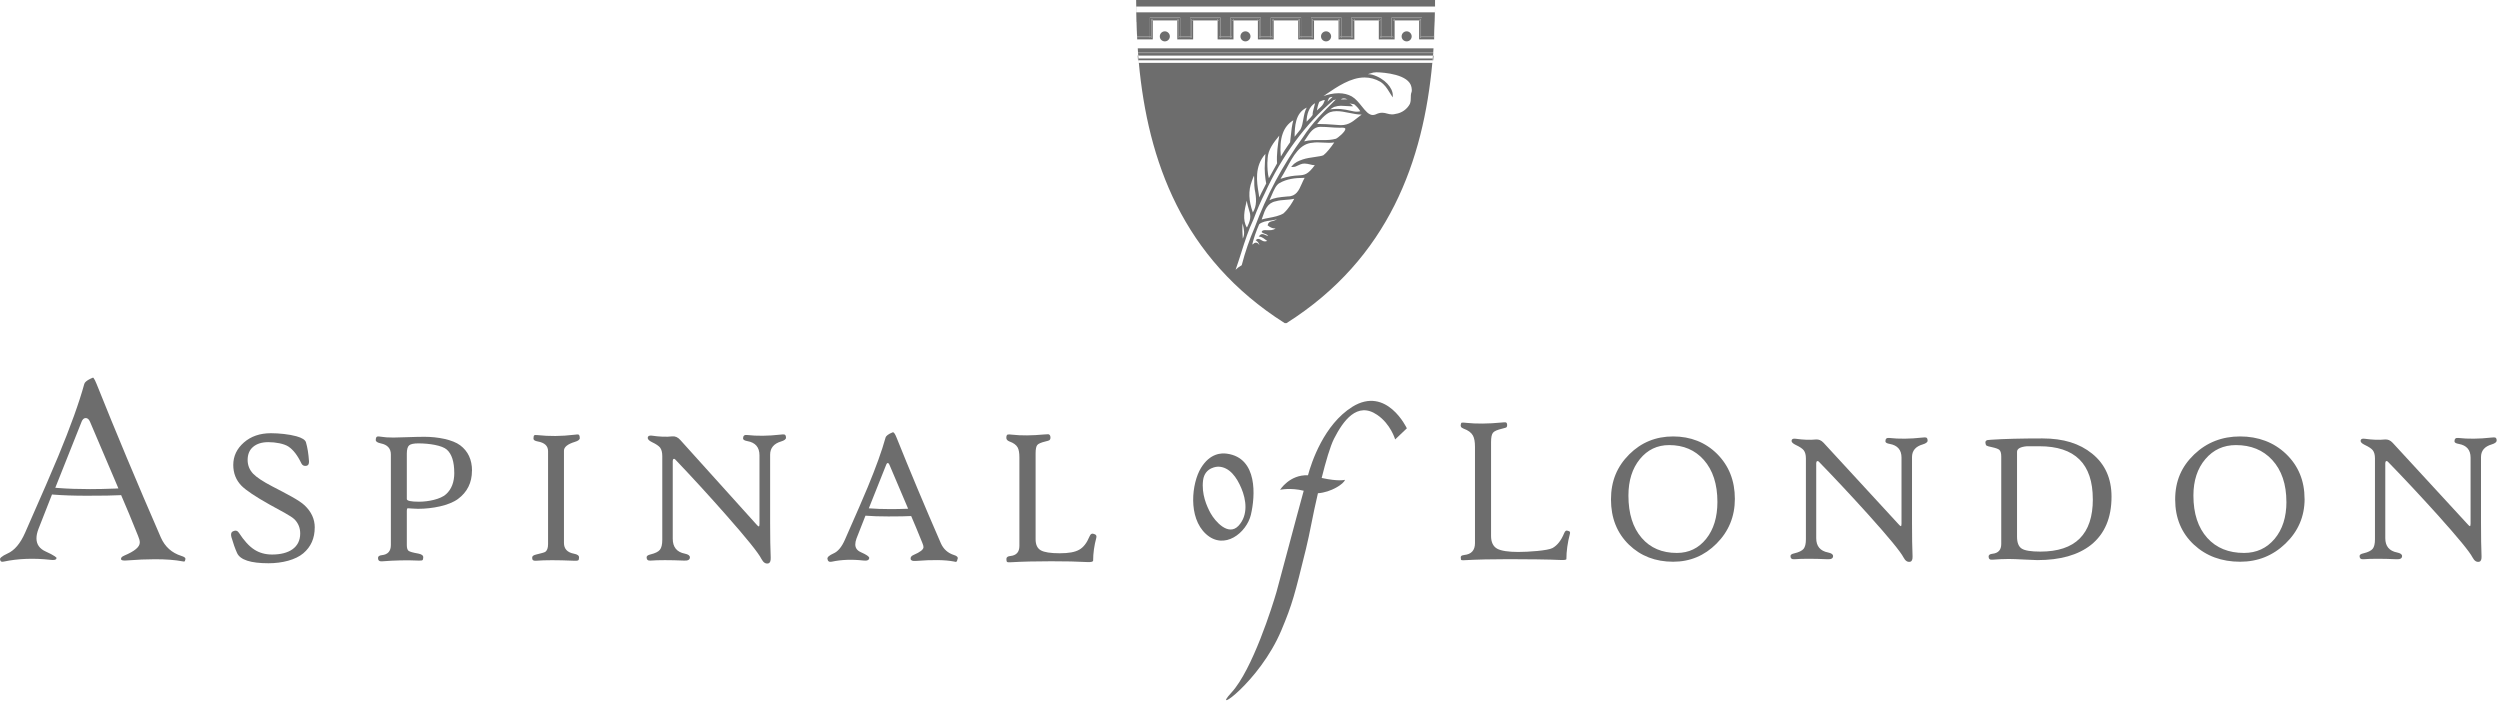 <svg width="235" height="66" viewBox="0 0 235 66" fill="none" xmlns="http://www.w3.org/2000/svg">
<path d="M127.116 38.244C124.458 39.902 123.277 43.455 122.95 44.676C121.228 44.598 120.327 46.041 120.327 46.041C120.327 46.041 121.317 45.82 122.549 46.129C121.807 48.811 120.269 54.668 119.99 55.648C119.639 56.866 117.73 62.975 115.749 65.109C113.731 67.3 118.38 64.139 120.436 59.276C121.508 56.734 121.712 55.845 122.76 51.598C123.127 50.118 123.383 48.491 123.886 46.364C125.115 46.286 126.354 45.469 126.425 45.102C126.425 45.102 125.881 45.285 124.237 44.928C124.621 43.39 125.04 41.954 125.391 41.253C126.252 39.565 127.569 37.707 129.454 38.996C130.727 39.857 131.145 41.307 131.145 41.307L132.244 40.262C132.244 40.262 130.356 36.23 127.112 38.244" fill="#6D6D6D"/>
<path d="M117.587 48.369C117.992 46.657 118.254 43.046 115.331 42.645C114.827 42.577 113.748 42.58 112.887 43.996C112.03 45.405 111.642 48.631 113.364 50.2C115.079 51.762 117.182 50.087 117.59 48.369H117.587ZM113.806 48.263C113.421 47.562 112.931 46.439 113.088 45.153C113.248 43.87 114.504 43.866 114.504 43.866C115.576 43.88 116.26 44.877 116.692 45.908C117.127 46.936 117.369 48.406 116.416 49.427C115.456 50.445 114.201 48.971 113.809 48.263H113.806Z" fill="#6D6D6D"/>
<path d="M161.437 47.181C161.437 45.514 161.012 44.2 160.158 43.23C159.334 42.304 158.248 41.838 156.901 41.838C155.781 41.838 154.866 42.277 154.148 43.155C153.433 44.033 153.072 45.176 153.072 46.585C153.072 48.273 153.487 49.601 154.321 50.567C155.131 51.506 156.234 51.976 157.626 51.976C158.752 51.976 159.667 51.534 160.375 50.656C161.083 49.771 161.437 48.614 161.437 47.178M163.077 46.892C163.077 48.546 162.502 49.948 161.352 51.101C160.222 52.235 158.864 52.803 157.278 52.803C155.611 52.803 154.229 52.269 153.127 51.207C151.997 50.108 151.432 48.689 151.432 46.95C151.432 45.211 152.007 43.853 153.15 42.709C154.28 41.586 155.655 41.025 157.278 41.025C158.902 41.025 160.311 41.573 161.406 42.665C162.519 43.778 163.077 45.187 163.077 46.898" fill="#6D6D6D"/>
<path d="M147.575 50.002C147.551 49.958 147.496 49.924 147.411 49.904C147.357 49.883 147.316 49.873 147.282 49.873C147.241 49.873 147.129 49.873 147.03 50.121C146.755 50.799 146.387 51.265 145.941 51.513C145.495 51.762 143.637 51.884 142.715 51.884C141.793 51.884 141.102 51.779 140.734 51.578C140.353 51.364 140.159 50.959 140.159 50.38V41.573C140.159 41.117 140.217 40.824 140.346 40.671C140.469 40.521 140.758 40.399 141.221 40.29C141.517 40.215 141.572 40.191 141.578 40.184C141.609 40.164 141.691 40.109 141.667 39.892C141.653 39.738 141.572 39.708 141.517 39.698C141.466 39.687 141.357 39.698 141.146 39.718C139.87 39.84 138.757 39.847 137.842 39.749C137.699 39.728 137.583 39.725 137.505 39.725C137.42 39.725 137.396 39.735 137.386 39.735C137.376 39.738 137.335 39.766 137.311 39.932C137.29 40.041 137.301 40.191 137.58 40.293C138.009 40.446 138.301 40.664 138.454 40.94C138.584 41.178 138.648 41.525 138.648 41.998V51.057C138.648 51.724 138.311 52.102 137.648 52.167C137.311 52.201 137.311 52.34 137.311 52.385C137.311 52.582 137.345 52.623 137.352 52.633C137.352 52.633 137.382 52.664 137.525 52.664C137.556 52.664 137.593 52.664 137.634 52.66C138.853 52.592 140.261 52.562 141.82 52.562C143.29 52.562 145.734 52.585 146.724 52.64C146.775 52.64 146.823 52.643 146.867 52.643C147.163 52.643 147.241 52.589 147.241 52.558C147.241 51.82 147.35 51.023 147.571 50.183C147.595 50.098 147.592 50.04 147.568 49.999" fill="#6D6D6D"/>
<path d="M181.196 41.419C181.196 41.562 181.046 41.681 180.74 41.773C180.066 41.967 179.729 42.366 179.729 42.968V49.141C179.729 50.441 179.746 51.489 179.78 52.286C179.791 52.589 179.722 52.759 179.569 52.8C179.317 52.864 179.103 52.728 178.93 52.398C178.65 51.857 177.548 50.516 175.628 48.379C174.022 46.602 172.467 44.935 170.963 43.39C170.915 43.339 170.864 43.325 170.81 43.349C170.755 43.376 170.725 43.444 170.725 43.547V50.587C170.725 51.343 171.099 51.792 171.844 51.935C172.154 52 172.31 52.109 172.31 52.269C172.31 52.486 172.137 52.585 171.786 52.568C170.449 52.51 169.411 52.51 168.669 52.568C168.427 52.585 168.305 52.486 168.305 52.269C168.305 52.146 168.427 52.065 168.669 52.014C169.101 51.911 169.391 51.768 169.537 51.592C169.683 51.414 169.755 51.112 169.755 50.69V43.09C169.755 42.76 169.687 42.505 169.55 42.325C169.421 42.165 169.173 41.998 168.802 41.825C168.526 41.692 168.393 41.559 168.407 41.423C168.424 41.27 168.547 41.209 168.785 41.242C169.513 41.345 170.146 41.368 170.68 41.311C170.956 41.283 171.201 41.389 171.422 41.627L178.48 49.294C178.576 49.403 178.644 49.458 178.678 49.458C178.719 49.458 178.742 49.379 178.742 49.223V43.016C178.742 42.287 178.368 41.858 177.623 41.726C177.357 41.681 177.228 41.6 177.228 41.484C177.228 41.242 177.347 41.137 177.589 41.168C178.511 41.27 179.535 41.26 180.672 41.134C180.866 41.11 180.995 41.11 181.05 41.127C181.145 41.154 181.193 41.253 181.193 41.419" fill="#6D6D6D"/>
<path d="M196.724 46.926C196.724 43.604 195.049 41.947 191.704 41.947H190.527C189.911 42.005 189.601 42.178 189.601 42.471V50.441C189.601 51.003 189.747 51.377 190.04 51.568C190.333 51.758 190.918 51.85 191.793 51.85C195.083 51.85 196.727 50.21 196.727 46.929M198.483 46.691C198.483 48.685 197.837 50.196 196.547 51.227C195.339 52.177 193.661 52.65 191.51 52.65C191.33 52.65 190.925 52.629 190.288 52.599C189.655 52.565 189.169 52.544 188.822 52.544C188.359 52.544 187.848 52.568 187.29 52.612C187.049 52.636 186.929 52.538 186.929 52.313C186.929 52.163 187.049 52.078 187.29 52.054C187.841 51.996 188.117 51.69 188.117 51.136V42.907C188.117 42.597 188.056 42.389 187.93 42.281C187.828 42.195 187.607 42.114 187.266 42.039C186.981 41.981 186.804 41.933 186.742 41.892C186.681 41.852 186.644 41.767 186.63 41.634C186.613 41.498 186.674 41.409 186.807 41.368C186.834 41.362 186.957 41.348 187.178 41.334C188.386 41.253 189.985 41.212 191.98 41.212C193.974 41.212 195.475 41.688 196.656 42.638C197.874 43.621 198.483 44.972 198.483 46.681" fill="#6D6D6D"/>
<path d="M214.921 47.181C214.921 45.514 214.475 44.2 213.583 43.23C212.726 42.304 211.589 41.838 210.18 41.838C209.009 41.838 208.053 42.277 207.305 43.155C206.556 44.033 206.181 45.176 206.181 46.585C206.181 48.273 206.617 49.601 207.485 50.567C208.332 51.506 209.486 51.976 210.939 51.976C212.11 51.976 213.069 51.534 213.811 50.656C214.553 49.771 214.924 48.614 214.924 47.178M216.633 46.892C216.633 48.546 216.03 49.948 214.829 51.101C213.648 52.235 212.229 52.803 210.575 52.803C208.833 52.803 207.386 52.269 206.236 51.207C205.055 50.108 204.466 48.689 204.466 46.95C204.466 45.211 205.065 43.853 206.26 42.709C207.441 41.586 208.877 41.025 210.572 41.025C212.266 41.025 213.736 41.573 214.883 42.665C216.044 43.778 216.629 45.187 216.629 46.898" fill="#6D6D6D"/>
<path d="M234.681 41.419C234.681 41.562 234.528 41.681 234.225 41.773C233.551 41.967 233.214 42.366 233.214 42.968V49.141C233.214 50.441 233.231 51.489 233.265 52.286C233.276 52.589 233.208 52.759 233.058 52.8C232.806 52.864 232.592 52.728 232.418 52.398C232.139 51.857 231.036 50.516 229.117 48.379C227.511 46.602 225.956 44.935 224.451 43.39C224.4 43.339 224.346 43.325 224.298 43.349C224.244 43.376 224.217 43.444 224.217 43.547V50.587C224.217 51.343 224.587 51.792 225.333 51.935C225.642 52 225.796 52.109 225.796 52.269C225.796 52.486 225.622 52.585 225.275 52.568C223.941 52.51 222.9 52.51 222.161 52.568C221.919 52.585 221.8 52.486 221.8 52.269C221.8 52.146 221.923 52.065 222.161 52.014C222.593 51.911 222.882 51.768 223.029 51.592C223.175 51.414 223.247 51.112 223.247 50.69V43.09C223.247 42.76 223.179 42.505 223.042 42.325C222.913 42.165 222.665 41.998 222.294 41.825C222.015 41.692 221.885 41.559 221.896 41.423C221.913 41.27 222.038 41.209 222.277 41.242C223.005 41.345 223.638 41.368 224.172 41.311C224.448 41.283 224.693 41.389 224.914 41.627L231.972 49.294C232.068 49.403 232.132 49.458 232.166 49.458C232.21 49.458 232.234 49.379 232.234 49.223V43.016C232.234 42.287 231.86 41.858 231.115 41.726C230.849 41.681 230.72 41.6 230.72 41.484C230.72 41.242 230.842 41.137 231.081 41.168C232.003 41.27 233.027 41.26 234.164 41.134C234.361 41.11 234.487 41.11 234.545 41.127C234.637 41.154 234.688 41.253 234.688 41.419" fill="#6D6D6D"/>
<path d="M10.857 45.925C9.948 45.959 9.142 45.976 8.458 45.976C7.358 45.976 6.348 45.942 5.453 45.871L5.197 45.85L7.672 39.636C7.76 39.412 7.889 39.296 8.06 39.296C8.219 39.296 8.356 39.408 8.454 39.63C9.618 42.352 10.476 44.363 11.024 45.66L11.129 45.912L10.857 45.922V45.925ZM17.425 52.521C17.442 52.432 17.313 52.337 17.047 52.255C16.152 51.973 15.506 51.394 15.124 50.533C12.889 45.398 10.86 40.548 9.091 36.121C8.968 35.804 8.873 35.641 8.815 35.563C8.791 35.529 8.767 35.505 8.754 35.491C8.094 35.753 7.947 35.985 7.92 36.1C7.44 37.853 6.617 40.13 5.483 42.869C5 44.047 3.949 46.473 2.356 50.084C1.913 51.091 1.355 51.748 0.699 52.034C0.433 52.153 0.239 52.272 0.117 52.378C-0.002 52.483 -0.002 52.544 0.001 52.558C0.028 52.762 0.11 52.806 0.219 52.806C0.26 52.806 0.307 52.8 0.358 52.789C1.702 52.504 3.186 52.449 4.765 52.626C5.031 52.657 5.204 52.636 5.272 52.558C5.303 52.527 5.317 52.48 5.31 52.422C5.279 52.391 5.228 52.344 5.146 52.289C4.959 52.16 4.673 52.014 4.306 51.847C3.724 51.588 3.428 51.173 3.428 50.611C3.428 50.343 3.489 50.053 3.615 49.723L4.888 46.48L5.031 46.494C5.882 46.562 6.933 46.599 8.155 46.599C9.662 46.599 10.677 46.582 11.255 46.548L11.388 46.541L11.439 46.664C11.864 47.637 12.382 48.883 12.974 50.363C13.086 50.622 13.14 50.829 13.14 50.992C13.14 51.411 12.674 51.806 11.677 52.228C11.381 52.35 11.361 52.48 11.381 52.578C11.395 52.65 11.521 52.691 11.728 52.691C11.776 52.691 11.834 52.691 11.892 52.684C12.882 52.606 13.784 52.568 14.57 52.568C15.604 52.568 16.472 52.633 17.156 52.766C17.238 52.789 17.296 52.796 17.377 52.755C17.401 52.697 17.418 52.619 17.439 52.521H17.425Z" fill="#6D6D6D"/>
<path d="M29.584 49.587C29.584 50.591 29.23 51.394 28.519 52.003C27.787 52.629 26.521 52.946 25.241 52.946C23.557 52.946 22.57 52.626 22.281 51.976C22.104 51.585 21.924 51.084 21.75 50.479C21.675 50.196 21.733 50.016 21.913 49.938C22.141 49.829 22.322 49.876 22.454 50.077C22.941 50.826 23.424 51.357 23.918 51.67C24.391 51.973 24.945 52.126 25.578 52.126C27.168 52.126 28.219 51.466 28.219 50.148C28.219 49.631 28.046 49.192 27.695 48.831C27.358 48.491 26.405 48.025 25.347 47.433C24.01 46.684 23.132 46.095 22.706 45.667C22.189 45.139 21.927 44.486 21.927 43.706C21.927 42.879 22.26 42.178 22.924 41.596C23.591 41.011 24.438 40.722 25.47 40.722C26.201 40.722 27.171 40.817 27.862 41.008C28.393 41.157 28.692 41.348 28.76 41.576C28.903 42.059 28.999 42.655 29.046 43.359C29.056 43.614 28.978 43.758 28.798 43.788C28.573 43.825 28.417 43.744 28.325 43.55C27.971 42.805 27.569 42.284 27.117 41.981C26.698 41.702 25.898 41.562 25.221 41.562C24.622 41.562 24.149 41.709 23.802 41.998C23.451 42.287 23.278 42.703 23.278 43.237C23.278 43.737 23.451 44.166 23.792 44.527C24.119 44.867 24.718 45.265 25.596 45.721C26.943 46.422 28.127 47.018 28.634 47.504C29.271 48.107 29.587 48.797 29.587 49.59" fill="#6D6D6D"/>
<path d="M54.503 41.171C54.503 41.321 54.35 41.443 54.04 41.535C53.352 41.746 53.012 42.022 53.012 42.366V51.033C53.012 51.595 53.329 51.932 53.962 52.051C54.275 52.109 54.431 52.224 54.431 52.395C54.431 52.544 54.404 52.64 54.35 52.67C54.295 52.708 54.149 52.718 53.907 52.708C52.4 52.643 51.236 52.643 50.412 52.708C50.201 52.725 50.079 52.681 50.045 52.578C50.031 52.538 50.028 52.473 50.028 52.391C50.028 52.272 50.157 52.18 50.412 52.122C50.892 52.01 51.171 51.928 51.242 51.881C51.426 51.765 51.518 51.52 51.518 51.149V42.407C51.518 41.916 51.198 41.614 50.552 41.498C50.283 41.45 50.147 41.365 50.147 41.243C50.147 41.072 50.17 40.967 50.211 40.929C50.252 40.889 50.354 40.879 50.514 40.899C51.627 41.021 52.777 41.011 53.965 40.868C54.186 40.841 54.319 40.831 54.36 40.841C54.452 40.872 54.496 40.981 54.496 41.164" fill="#6D6D6D"/>
<path d="M73.886 41.141C73.886 41.283 73.733 41.406 73.42 41.498C72.739 41.702 72.392 42.117 72.392 42.74V49.155C72.392 50.502 72.412 51.592 72.447 52.419C72.457 52.735 72.385 52.912 72.229 52.956C71.973 53.024 71.759 52.885 71.575 52.541C71.293 51.973 70.17 50.584 68.213 48.365C66.583 46.517 65 44.789 63.469 43.186C63.421 43.131 63.367 43.118 63.319 43.138C63.261 43.169 63.238 43.237 63.238 43.342V50.645C63.238 51.428 63.619 51.898 64.378 52.044C64.694 52.109 64.851 52.224 64.851 52.388C64.851 52.612 64.674 52.715 64.316 52.697C62.959 52.64 61.904 52.64 61.148 52.697C60.903 52.715 60.781 52.612 60.781 52.384C60.781 52.262 60.906 52.17 61.148 52.116C61.59 52.007 61.883 51.864 62.029 51.68C62.179 51.493 62.254 51.183 62.254 50.744V42.869C62.254 42.526 62.186 42.26 62.05 42.076C61.917 41.91 61.662 41.739 61.288 41.562C61.008 41.426 60.872 41.287 60.886 41.141C60.9 40.984 61.032 40.919 61.267 40.95C62.009 41.059 62.649 41.083 63.19 41.018C63.466 40.991 63.721 41.1 63.949 41.358L71.123 49.318C71.221 49.431 71.289 49.485 71.323 49.485C71.371 49.485 71.391 49.407 71.391 49.243V42.798C71.391 42.046 71.01 41.596 70.251 41.464C69.983 41.416 69.847 41.334 69.847 41.219C69.847 40.97 69.969 40.858 70.217 40.889C71.15 40.998 72.198 40.984 73.348 40.855C73.549 40.827 73.678 40.827 73.736 40.844C73.832 40.875 73.883 40.97 73.883 41.141" fill="#6D6D6D"/>
<path d="M85.365 47.821C84.987 46.929 84.406 45.547 83.602 43.676C83.558 43.574 83.507 43.526 83.449 43.526C83.391 43.526 83.344 43.574 83.306 43.676L81.669 47.783C82.278 47.831 82.963 47.855 83.725 47.855C84.195 47.855 84.742 47.845 85.369 47.821M90.017 52.514C89.987 52.677 89.949 52.769 89.908 52.803C89.871 52.827 89.793 52.82 89.667 52.782C88.85 52.623 87.656 52.606 86.09 52.728C85.791 52.752 85.627 52.694 85.6 52.548C85.573 52.381 85.665 52.252 85.886 52.16C86.498 51.898 86.808 51.66 86.808 51.431C86.808 51.343 86.778 51.214 86.706 51.047C86.284 49.995 85.93 49.151 85.651 48.508C85.246 48.532 84.531 48.546 83.51 48.546C82.666 48.546 81.948 48.522 81.353 48.474C81.156 48.985 80.876 49.699 80.512 50.615C80.434 50.826 80.397 51.01 80.397 51.176C80.397 51.51 80.57 51.751 80.917 51.904C81.455 52.143 81.717 52.323 81.707 52.449C81.693 52.653 81.513 52.728 81.169 52.691C80.097 52.568 79.097 52.602 78.185 52.8C77.943 52.851 77.81 52.762 77.78 52.531C77.756 52.374 77.943 52.207 78.341 52.027C78.763 51.847 79.12 51.418 79.413 50.754C80.522 48.239 81.241 46.589 81.564 45.796C82.35 43.897 82.905 42.355 83.235 41.157C83.279 40.97 83.51 40.797 83.915 40.637C84.014 40.603 84.137 40.773 84.286 41.157C85.522 44.241 86.907 47.545 88.438 51.061C88.683 51.615 89.095 51.99 89.677 52.173C89.939 52.252 90.058 52.364 90.028 52.507" fill="#6D6D6D"/>
<path d="M103.058 50.53C102.853 51.295 102.755 52.02 102.755 52.691C102.755 52.803 102.568 52.854 102.2 52.834C101.285 52.782 100.158 52.759 98.807 52.759C97.371 52.759 96.095 52.789 94.972 52.854C94.805 52.864 94.7 52.854 94.659 52.813C94.618 52.772 94.601 52.684 94.601 52.538C94.601 52.378 94.73 52.286 94.975 52.265C95.543 52.207 95.823 51.891 95.823 51.316V42.998C95.823 42.577 95.772 42.267 95.659 42.059C95.526 41.821 95.268 41.634 94.894 41.501C94.665 41.416 94.574 41.28 94.597 41.089C94.611 40.95 94.652 40.875 94.71 40.851C94.768 40.827 94.917 40.831 95.159 40.861C95.999 40.957 97.01 40.946 98.177 40.837C98.392 40.817 98.508 40.814 98.535 40.817C98.654 40.837 98.719 40.916 98.739 41.059C98.759 41.219 98.719 41.331 98.627 41.389C98.593 41.413 98.474 41.447 98.269 41.498C97.864 41.596 97.606 41.705 97.507 41.828C97.402 41.95 97.347 42.212 97.347 42.611V50.696C97.347 51.2 97.51 51.547 97.837 51.731C98.164 51.915 98.756 52.007 99.617 52.007C100.478 52.007 101.046 51.898 101.441 51.676C101.836 51.459 102.159 51.044 102.411 50.434C102.506 50.193 102.649 50.111 102.836 50.193C103.034 50.247 103.098 50.356 103.054 50.53" fill="#6D6D6D"/>
<path d="M42.7 44.441C42.7 43.404 42.465 42.675 42.002 42.264C41.563 41.872 40.368 41.678 39.327 41.678C38.902 41.678 38.612 41.736 38.466 41.858C38.316 41.981 38.241 42.243 38.241 42.648V46.912C38.241 47.075 38.619 47.161 39.382 47.161C40.263 47.161 41.413 46.926 41.93 46.456C42.444 45.99 42.703 45.316 42.703 44.445M44.364 44.244C44.364 45.374 43.921 46.262 43.04 46.912C42.193 47.525 40.644 47.828 39.293 47.828C39.184 47.828 39.004 47.821 38.752 47.804C38.5 47.783 38.357 47.776 38.327 47.776C38.272 47.776 38.241 47.868 38.241 48.052V51.237C38.241 51.517 38.299 51.697 38.408 51.779C38.52 51.864 38.823 51.949 39.313 52.034C39.627 52.095 39.786 52.207 39.786 52.381C39.786 52.527 39.759 52.623 39.708 52.657C39.654 52.694 39.514 52.704 39.279 52.694C38.252 52.646 37.118 52.67 35.897 52.766C35.655 52.783 35.532 52.677 35.532 52.452C35.532 52.296 35.655 52.207 35.897 52.184C36.458 52.126 36.741 51.806 36.741 51.231V42.716C36.741 42.155 36.421 41.804 35.791 41.678C35.478 41.61 35.322 41.508 35.322 41.365C35.322 41.185 35.366 41.076 35.451 41.038C35.509 41.014 35.641 41.021 35.842 41.055C36.104 41.103 36.485 41.13 36.982 41.13C37.231 41.13 37.683 41.117 38.337 41.093C38.99 41.069 39.514 41.059 39.916 41.059C41.134 41.059 42.553 41.324 43.258 41.858C43.999 42.413 44.37 43.213 44.37 44.248" fill="#6D6D6D"/>
<path d="M134.866 1.909C134.87 1.756 134.873 1.606 134.877 1.453C134.877 1.548 134.873 1.644 134.87 1.739C134.87 1.797 134.87 1.855 134.866 1.909Z" fill="#6D6D6D"/>
<path d="M134.715 4.986C134.708 5.064 134.702 5.143 134.695 5.221H134.705L134.729 4.945V4.986H134.719H134.715Z" fill="#6D6D6D"/>
<path d="M106.835 2.059C106.825 1.759 106.821 1.46 106.818 1.16H106.814V0.984C106.821 1.845 106.848 2.712 106.893 3.584V3.563C106.865 3.059 106.848 2.556 106.835 2.056V2.059Z" fill="#6D6D6D"/>
<path d="M106.802 0H106.798C106.798 0.204 106.802 0.408 106.805 0.613H106.812C106.812 0.408 106.805 0.204 106.805 0H106.802Z" fill="#6D6D6D"/>
<path d="M134.882 1.338C134.882 1.376 134.882 1.417 134.882 1.454C134.882 1.359 134.886 1.26 134.889 1.164C134.889 1.222 134.889 1.28 134.886 1.338H134.882Z" fill="#6D6D6D"/>
<path d="M106.815 0.613C106.812 0.408 106.805 0.201 106.805 0C106.805 0.204 106.812 0.408 106.812 0.613H106.815Z" fill="#6D6D6D"/>
<path d="M134.87 1.739C134.87 1.644 134.877 1.548 134.877 1.453C134.877 1.416 134.877 1.375 134.877 1.337C134.877 1.47 134.87 1.603 134.866 1.739H134.87Z" fill="#6D6D6D"/>
<path d="M125.826 1.919H125.82V3.567V3.699H125.826V3.567V1.919Z" fill="#6D6D6D"/>
<path d="M129.611 1.919H129.607V3.567V3.699H129.611V3.567V1.919Z" fill="#6D6D6D"/>
<path d="M110.666 1.919H110.662V3.567V3.699H110.666V3.567V1.919Z" fill="#6D6D6D"/>
<path d="M118.248 1.919H118.241V3.567V3.699H118.248V3.567V1.919Z" fill="#6D6D6D"/>
<path d="M114.457 1.919H114.45V3.567V3.699H114.457V3.567V1.919Z" fill="#6D6D6D"/>
<path d="M106.795 0.613L106.805 0.987C106.805 0.861 106.805 0.739 106.802 0.613H106.795Z" fill="#6D6D6D"/>
<path d="M134.892 0.817C134.892 0.932 134.892 1.048 134.892 1.164H134.895V0.616C134.895 0.684 134.895 0.752 134.895 0.82L134.892 0.817Z" fill="#6D6D6D"/>
<path d="M134.883 1.164C134.883 1.048 134.883 0.932 134.883 0.817C134.883 0.932 134.883 1.048 134.879 1.164H134.883Z" fill="#6D6D6D"/>
<path d="M106.818 1.164C106.818 0.98 106.812 0.796 106.812 0.616H106.805C106.805 0.742 106.805 0.864 106.808 0.99V1.167H106.818V1.164Z" fill="#6D6D6D"/>
<path d="M109.02 3.42C109.02 3.682 109.234 3.89 109.496 3.89C109.234 3.89 109.02 3.675 109.02 3.42Z" fill="#6D6D6D"/>
<path d="M109.496 2.944C109.234 2.944 109.02 3.158 109.02 3.42C109.02 3.682 109.234 3.89 109.496 3.89C109.758 3.89 109.966 3.675 109.966 3.42C109.966 3.165 109.751 2.944 109.496 2.944Z" fill="#6D6D6D"/>
<path d="M116.595 3.42C116.595 3.682 116.809 3.89 117.065 3.89C116.806 3.89 116.595 3.675 116.595 3.42Z" fill="#6D6D6D"/>
<path d="M117.071 2.944C116.809 2.944 116.601 3.158 116.601 3.42C116.601 3.682 116.816 3.89 117.071 3.89C117.326 3.89 117.547 3.675 117.547 3.42C117.547 3.165 117.333 2.944 117.071 2.944Z" fill="#6D6D6D"/>
<path d="M124.174 3.42C124.174 3.682 124.388 3.89 124.65 3.89C124.388 3.89 124.174 3.675 124.174 3.42Z" fill="#6D6D6D"/>
<path d="M124.65 2.944C124.388 2.944 124.174 3.158 124.174 3.42C124.174 3.682 124.388 3.89 124.65 3.89C124.912 3.89 125.126 3.675 125.126 3.42C125.126 3.165 124.912 2.944 124.65 2.944Z" fill="#6D6D6D"/>
<path d="M131.755 3.42C131.755 3.682 131.97 3.89 132.232 3.89C131.97 3.89 131.755 3.675 131.755 3.42Z" fill="#6D6D6D"/>
<path d="M132.229 2.944C131.967 2.944 131.752 3.158 131.752 3.42C131.752 3.682 131.967 3.89 132.229 3.89C132.491 3.89 132.699 3.675 132.699 3.42C132.699 3.165 132.484 2.944 132.229 2.944Z" fill="#6D6D6D"/>
<path d="M134.717 4.938C134.717 4.938 134.717 4.945 134.717 4.948H134.724L134.751 4.543H134.748C134.737 4.676 134.731 4.805 134.724 4.938H134.717Z" fill="#6D6D6D"/>
<path d="M106.951 4.543H106.948L106.972 4.904H106.975C106.965 4.785 106.961 4.662 106.951 4.543Z" fill="#6D6D6D"/>
<path d="M134.717 4.987H134.724V4.945H134.721C134.721 4.959 134.721 4.973 134.721 4.987H134.717Z" fill="#6D6D6D"/>
<path d="M106.975 4.904H134.724C134.724 4.904 134.724 4.928 134.724 4.938C134.734 4.805 134.741 4.673 134.748 4.543H106.951C106.958 4.662 106.965 4.785 106.975 4.904Z" fill="#6D6D6D"/>
<path d="M107.024 5.666L107.045 5.905H107.051C107.045 5.827 107.038 5.745 107.031 5.666H107.028H107.024Z" fill="#6D6D6D"/>
<path d="M134.638 5.909H134.641L134.662 5.67H134.658C134.651 5.748 134.645 5.83 134.638 5.909Z" fill="#6D6D6D"/>
<path d="M134.902 0C134.902 0.204 134.895 0.408 134.892 0.613H134.895C134.895 0.408 134.905 0.201 134.905 0H134.902Z" fill="#6D6D6D"/>
<path d="M134.892 0.613C134.892 0.408 134.902 0.204 134.902 0H134.899C134.899 0.204 134.899 0.408 134.895 0.613H134.892Z" fill="#6D6D6D"/>
<path d="M134.888 0.613C134.888 0.408 134.891 0.204 134.891 0H106.798C106.798 0.204 106.802 0.412 106.809 0.613H134.888Z" fill="#6D6D6D"/>
<path d="M134.803 3.706H134.813L134.803 3.703C134.803 3.703 134.803 3.703 134.803 3.706Z" fill="#6D6D6D"/>
<path d="M106.891 3.699L106.9 3.704C106.9 3.704 106.9 3.704 106.9 3.699H106.895H106.891Z" fill="#6D6D6D"/>
<path d="M134.812 3.471V3.57C134.839 3.015 134.856 2.464 134.87 1.913C134.87 1.919 134.87 1.93 134.87 1.936C134.856 2.447 134.839 2.961 134.812 3.475V3.471Z" fill="#6D6D6D"/>
<path d="M134.866 1.934C134.866 1.934 134.866 1.916 134.866 1.91C134.866 1.852 134.866 1.794 134.87 1.739C134.87 1.804 134.87 1.869 134.866 1.934Z" fill="#6D6D6D"/>
<path d="M134.803 3.7H134.813V3.468C134.81 3.546 134.806 3.621 134.803 3.7Z" fill="#6D6D6D"/>
<path d="M106.891 3.587V3.701H106.894C106.894 3.663 106.894 3.625 106.891 3.587Z" fill="#6D6D6D"/>
<path d="M108.364 3.706V1.919H108.36V3.699H106.897C106.897 3.699 106.897 3.699 106.897 3.703H108.367L108.364 3.706Z" fill="#6D6D6D"/>
<path d="M127.307 3.567V3.699H127.17H125.955H125.826V3.706H125.959H127.177H127.31V3.567V1.919H127.307V3.567Z" fill="#6D6D6D"/>
<path d="M106.891 3.566C106.868 3.059 106.851 2.559 106.833 2.059C106.847 2.559 106.861 3.063 106.891 3.566Z" fill="#6D6D6D"/>
<path d="M119.724 3.567V3.699H119.592H118.373H118.247V3.706H118.383H119.595H119.731V3.567V1.919H119.724V3.567Z" fill="#6D6D6D"/>
<path d="M115.943 3.567V3.699H115.804H114.592H114.46V3.706H114.599H115.811H115.95V3.567V1.919H115.943V3.567Z" fill="#6D6D6D"/>
<path d="M133.535 3.699H133.395L133.535 3.703H134.801C134.801 3.703 134.801 3.703 134.801 3.699H133.535Z" fill="#6D6D6D"/>
<path d="M129.743 3.699H129.611V3.706H129.743H130.955H131.094V3.699H130.955H129.743Z" fill="#6D6D6D"/>
<path d="M134.81 3.43V3.471C134.834 2.957 134.854 2.447 134.868 1.933C134.851 2.43 134.83 2.93 134.796 3.43H134.81Z" fill="#6D6D6D"/>
<path d="M123.516 3.567V3.699H123.383H122.165H122.032V3.706H122.168H123.383H123.519V3.567V1.919H123.516V3.567Z" fill="#6D6D6D"/>
<path d="M112.149 3.567V3.699H112.013H110.802H110.666V3.706H110.805H112.017H112.156V3.567V1.919H112.149V3.567Z" fill="#6D6D6D"/>
<path d="M134.885 1.164C134.885 1.222 134.885 1.28 134.885 1.338C134.885 1.28 134.886 1.222 134.889 1.164H134.885Z" fill="#6D6D6D"/>
<path d="M106.835 2.059C106.849 2.559 106.866 3.059 106.893 3.56V3.427H108.091V1.647H110.936V3.427H111.875V1.647H114.724V3.427H115.663V1.647H118.511V3.427H119.451V1.647H122.299V3.427H123.238V1.647H126.087V3.427H127.026V1.647H129.874V3.427H130.814V1.647H133.659V3.427H134.788C134.819 2.927 134.843 2.43 134.86 1.93C134.86 1.865 134.86 1.8 134.863 1.736C134.863 1.603 134.87 1.467 134.874 1.334C134.874 1.276 134.874 1.218 134.874 1.16H106.808C106.811 1.46 106.818 1.759 106.825 2.059H106.835Z" fill="#6D6D6D"/>
<path d="M119.455 3.564V3.568H119.596V3.43H119.585V3.564H119.455Z" fill="#6D6D6D"/>
<path d="M119.725 1.78H119.592V1.921H119.725V1.78Z" fill="#6D6D6D"/>
<path d="M129.885 3.563H129.744V3.566H129.885V3.563Z" fill="#6D6D6D"/>
<path d="M118.515 3.563H118.375V3.566H118.515V3.563Z" fill="#6D6D6D"/>
<path d="M115.941 1.78H115.801V1.921H115.941V1.78Z" fill="#6D6D6D"/>
<path d="M112.017 3.563H111.876V3.566H112.017V3.563Z" fill="#6D6D6D"/>
<path d="M112.157 1.78H112.016V1.921H112.157V1.78Z" fill="#6D6D6D"/>
<path d="M114.724 3.563H114.59V3.566H114.724V3.563Z" fill="#6D6D6D"/>
<path d="M115.664 3.564V3.568H115.801V3.43H115.798V3.564H115.664Z" fill="#6D6D6D"/>
<path d="M122.306 3.563H122.166V3.566H122.306V3.563Z" fill="#6D6D6D"/>
<path d="M127.033 3.564V3.568H127.171V3.43H127.157V3.564H127.033Z" fill="#6D6D6D"/>
<path d="M130.821 3.564V3.568H130.955V3.43H130.941V3.564H130.821Z" fill="#6D6D6D"/>
<path d="M127.304 1.78H127.17V1.921H127.304V1.78Z" fill="#6D6D6D"/>
<path d="M133.669 3.563H133.535V3.566H133.669V3.563Z" fill="#6D6D6D"/>
<path d="M123.52 1.78H123.386V1.921H123.52V1.78Z" fill="#6D6D6D"/>
<path d="M108.222 3.563H108.089V3.566H108.222V3.563Z" fill="#6D6D6D"/>
<path d="M123.246 3.564V3.568H123.387V3.43H123.369V3.564H123.246Z" fill="#6D6D6D"/>
<path d="M126.097 3.563H125.956V3.566H126.097V3.563Z" fill="#6D6D6D"/>
<path d="M127.17 3.699H127.307V3.567V1.919H127.17V1.78H127.157V3.43H127.17V3.567H127.034V3.563H126.092V3.567H125.955V3.563H125.938V1.919H125.826V3.567V3.699H125.955H127.17Z" fill="#6D6D6D"/>
<path d="M123.383 3.699H123.516V3.567V1.919H123.383V1.78H123.366V3.43H123.383V3.567H123.244V3.563H122.304V3.567H122.165V3.563H122.155V1.919H122.032V3.567V3.699H122.165H123.383Z" fill="#6D6D6D"/>
<path d="M112.15 1.78V1.919H112.156H114.45V1.78H112.15Z" fill="#6D6D6D"/>
<path d="M119.725 1.78V1.919H119.732H122.032V1.78H119.725Z" fill="#6D6D6D"/>
<path d="M114.587 1.921V1.78H114.45V1.921H114.457H114.587Z" fill="#6D6D6D"/>
<path d="M122.156 1.78H122.032V1.921H122.156V1.78Z" fill="#6D6D6D"/>
<path d="M115.804 3.699H115.943V3.567V1.919H115.804V1.78H115.801V3.43H115.804V3.567H115.668V3.563H114.725V3.567H114.592V3.563H114.589V1.919H114.46V3.567V3.699H114.592H115.804Z" fill="#6D6D6D"/>
<path d="M108.359 1.78H108.225V1.921H108.359V1.78Z" fill="#6D6D6D"/>
<path d="M115.94 1.78V1.919H115.947H118.241V1.78H115.94Z" fill="#6D6D6D"/>
<path d="M112.013 3.699H112.149V3.567V1.919H112.013V3.43V3.563V3.567H111.874V3.563H110.934V3.567H110.802V3.563V3.43V1.919H110.666V3.567V3.699H110.802H112.013Z" fill="#6D6D6D"/>
<path d="M110.803 1.921V1.78H110.662V1.921H110.666H110.803Z" fill="#6D6D6D"/>
<path d="M119.592 3.699H119.724V3.567V1.919H119.592V1.78H119.581V3.43H119.592V3.567H119.452V3.563H118.513V3.567H118.373V3.563H118.37V1.919H118.247V3.567V3.699H118.373H119.592Z" fill="#6D6D6D"/>
<path d="M108.365 1.78V1.919H108.368H110.666V1.78H108.365Z" fill="#6D6D6D"/>
<path d="M133.515 1.78H133.395V1.921H133.515V1.78Z" fill="#6D6D6D"/>
<path d="M133.395 1.78H131.094V1.919H133.395V1.78Z" fill="#6D6D6D"/>
<path d="M110.936 3.563H110.802V3.566H110.936V3.563Z" fill="#6D6D6D"/>
<path d="M118.371 1.921V1.78H118.241V1.921H118.248H118.371Z" fill="#6D6D6D"/>
<path d="M123.516 1.78V1.919H123.519H125.82V1.78H123.516Z" fill="#6D6D6D"/>
<path d="M134.797 3.43C134.797 3.475 134.797 3.519 134.79 3.563H133.667L133.535 3.567L133.514 3.563V1.919H133.395V3.699H134.801C134.804 3.621 134.807 3.546 134.811 3.468V3.427H134.797V3.43Z" fill="#6D6D6D"/>
<path d="M131.096 1.78H130.955V1.921H131.096V1.78Z" fill="#6D6D6D"/>
<path d="M108.221 3.699H108.361V1.919H108.228V3.563H108.224L108.092 3.567L106.894 3.563V3.587C106.894 3.624 106.894 3.662 106.897 3.699H108.224H108.221Z" fill="#6D6D6D"/>
<path d="M127.307 1.78V1.919H127.31H129.607V1.78H127.307Z" fill="#6D6D6D"/>
<path d="M125.94 1.921V1.78H125.82V1.921H125.826H125.94Z" fill="#6D6D6D"/>
<path d="M130.955 1.78H130.941V3.43H130.955V3.567H130.822V3.563H129.883V3.567H129.743V3.563H129.73V1.919H129.611V3.567V3.699H129.743H130.955H131.094V3.567V1.919H130.955V1.78Z" fill="#6D6D6D"/>
<path d="M129.731 1.921V1.78H129.607V1.921H129.611H129.731Z" fill="#6D6D6D"/>
<path d="M129.745 1.78H129.731V1.921H129.745V1.78Z" fill="#6D6D6D"/>
<path d="M129.885 3.43H129.744V3.564H129.885V3.43Z" fill="#6D6D6D"/>
<path d="M130.941 3.43H130.821V3.564H130.941V3.43Z" fill="#6D6D6D"/>
<path d="M133.536 1.78H133.516V1.921H133.536V1.78Z" fill="#6D6D6D"/>
<path d="M134.791 3.563C134.791 3.519 134.795 3.475 134.798 3.43H133.668V3.563H134.791Z" fill="#6D6D6D"/>
<path d="M108.089 3.43H106.891V3.563H108.089V3.43Z" fill="#6D6D6D"/>
<path d="M130.94 1.78H130.954H131.094H133.394H133.513H133.534V1.919H133.513V3.563H133.534V3.43H133.666V1.78V1.647H133.534H130.954H130.821V1.78V3.43H130.94V1.78Z" fill="#6D6D6D"/>
<path d="M127.156 1.78H127.17H127.306H129.606H129.729H129.742V1.919H129.729V3.563H129.742V3.43H129.882V1.78V1.647H129.742H127.17H127.033V1.78V3.43H127.156V1.78Z" fill="#6D6D6D"/>
<path d="M133.669 3.43H133.535V3.564H133.669V3.43Z" fill="#6D6D6D"/>
<path d="M130.823 3.43H129.884V3.563H130.823V3.43Z" fill="#6D6D6D"/>
<path d="M115.798 3.43H115.664V3.564H115.798V3.43Z" fill="#6D6D6D"/>
<path d="M108.222 3.43H108.089V3.564H108.222V3.43Z" fill="#6D6D6D"/>
<path d="M115.797 1.78H115.8H115.94H118.24H118.37H118.373V1.919H118.37V3.563H118.373V3.43H118.512V1.78V1.647H118.373H115.8H115.664V1.78V3.43H115.797V1.78Z" fill="#6D6D6D"/>
<path d="M108.221 1.78H108.225H108.361H110.661H110.801V1.919V3.43H110.934V1.78V1.647H110.801H108.221H108.089V1.78V3.43H108.221V3.563H108.225V1.919H108.221V1.78Z" fill="#6D6D6D"/>
<path d="M118.515 3.43H118.375V3.564H118.515V3.43Z" fill="#6D6D6D"/>
<path d="M115.663 3.43H114.723V3.563H115.663V3.43Z" fill="#6D6D6D"/>
<path d="M118.375 1.78H118.371V1.921H118.375V1.78Z" fill="#6D6D6D"/>
<path d="M112.017 3.43H111.876V3.564H112.017V3.43Z" fill="#6D6D6D"/>
<path d="M114.724 3.43H114.59V3.564H114.724V3.43Z" fill="#6D6D6D"/>
<path d="M127.157 3.43H127.033V3.564H127.157V3.43Z" fill="#6D6D6D"/>
<path d="M111.872 3.43H110.933V3.563H111.872V3.43Z" fill="#6D6D6D"/>
<path d="M114.59 1.78H114.587V1.921H114.59V1.78Z" fill="#6D6D6D"/>
<path d="M110.936 3.43H110.802V3.564H110.936V3.43Z" fill="#6D6D6D"/>
<path d="M112.016 1.919V1.78H112.152H114.452H114.589H114.592V1.919H114.589V3.563H114.592V3.43H114.725V1.78V1.647H114.592H112.016H111.876V1.78V3.43H112.016V1.919Z" fill="#6D6D6D"/>
<path d="M123.368 1.78H123.385H123.518H125.822H125.941H125.958V1.919H125.941V3.563H125.958V3.43H126.094V1.78V1.647H125.958H123.385H123.246V1.78V3.43H123.368V1.78Z" fill="#6D6D6D"/>
<path d="M123.369 3.43H123.246V3.564H123.369V3.43Z" fill="#6D6D6D"/>
<path d="M126.097 3.43H125.956V3.564H126.097V3.43Z" fill="#6D6D6D"/>
<path d="M123.244 3.43H122.305V3.563H123.244V3.43Z" fill="#6D6D6D"/>
<path d="M127.032 3.43H126.093V3.563H127.032V3.43Z" fill="#6D6D6D"/>
<path d="M108.225 1.78H108.222V1.921H108.225V1.78Z" fill="#6D6D6D"/>
<path d="M125.954 1.78H125.94V1.921H125.954V1.78Z" fill="#6D6D6D"/>
<path d="M119.585 3.43H119.455V3.564H119.585V3.43Z" fill="#6D6D6D"/>
<path d="M122.166 1.78H122.156V1.921H122.166V1.78Z" fill="#6D6D6D"/>
<path d="M119.584 1.78H119.594H119.727H122.034H122.157H122.167V1.919H122.157V3.563H122.167V3.43H122.307V1.78V1.647H122.167H119.594H119.455V1.78V3.43H119.584V1.78Z" fill="#6D6D6D"/>
<path d="M119.454 3.43H118.514V3.563H119.454V3.43Z" fill="#6D6D6D"/>
<path d="M122.306 3.43H122.166V3.564H122.306V3.43Z" fill="#6D6D6D"/>
<path d="M120.761 30.373H120.934C130.579 24.268 133.798 15.056 134.639 5.908H107.05C107.897 15.056 111.116 24.268 120.761 30.373ZM119.199 21.212C119.396 21.378 119.624 21.474 119.842 21.474C119.866 21.474 119.886 21.47 119.91 21.47C119.662 21.664 119.342 21.647 119.083 21.637C119.032 21.634 118.984 21.634 118.94 21.634C118.841 21.634 118.658 21.634 118.61 21.773L118.596 21.817L118.63 21.848C118.716 21.913 118.807 21.947 118.903 21.981C119.015 22.022 119.12 22.059 119.206 22.158C119.127 22.171 119.032 22.134 118.937 22.09C118.848 22.046 118.76 22.005 118.664 22.005C118.559 22.005 118.477 22.049 118.396 22.144L118.321 22.233L118.433 22.246C118.637 22.277 118.903 22.485 119.076 22.617C119.09 22.627 119.107 22.638 119.117 22.648C119.042 22.678 118.974 22.692 118.903 22.692C118.76 22.692 118.651 22.627 118.545 22.563C118.457 22.508 118.372 22.457 118.277 22.457C118.212 22.457 118.157 22.481 118.1 22.525L118.035 22.58L118.103 22.631C118.256 22.743 118.351 22.883 118.389 23.056C118.321 22.944 118.225 22.808 118.062 22.808C118.008 22.808 117.95 22.828 117.889 22.859L117.865 22.879C117.824 22.937 117.776 22.957 117.712 22.985C117.844 22.406 118.072 21.739 118.365 21.076C118.661 20.837 119.042 20.783 119.447 20.729C119.634 20.698 119.832 20.674 120.016 20.623C119.975 20.657 119.937 20.681 119.886 20.688L119.856 20.698C119.791 20.742 119.702 20.762 119.614 20.783C119.43 20.824 119.219 20.871 119.168 21.151L119.158 21.191L119.189 21.215L119.199 21.212ZM120.659 20.051C120.284 20.29 119.747 20.392 119.284 20.48C119.032 20.524 118.801 20.575 118.596 20.633C118.63 20.545 118.661 20.456 118.692 20.364C118.909 19.725 119.137 19.064 119.934 18.918C120.203 18.833 120.533 18.809 120.853 18.785C121.125 18.765 121.407 18.744 121.659 18.687C121.492 19.013 121.145 19.602 120.659 20.048V20.051ZM122.364 17.278C122.095 17.89 121.843 18.465 121.043 18.465C120.213 18.54 119.77 18.588 119.328 18.823C119.393 18.683 119.457 18.537 119.522 18.387C119.736 17.887 119.951 17.373 120.278 17.206C120.975 16.815 121.703 16.723 122.636 16.716C122.53 16.893 122.449 17.09 122.364 17.281V17.278ZM124.389 14.596C124.266 14.661 123.943 14.705 123.606 14.756C123.221 14.81 122.786 14.875 122.459 14.987C122.037 15.137 121.741 15.256 121.465 15.586L121.37 15.695H121.513C121.734 15.695 121.87 15.627 122.013 15.552C122.078 15.522 122.146 15.488 122.231 15.454C122.353 15.399 122.49 15.375 122.626 15.375C122.803 15.375 122.973 15.416 123.136 15.454C123.289 15.495 123.439 15.528 123.592 15.528C122.918 16.434 122.633 16.454 122.023 16.492C121.652 16.515 121.149 16.549 120.369 16.808C120.567 16.505 120.751 16.165 120.945 15.804C121.557 14.668 122.187 13.483 123.405 13.415C123.524 13.395 123.667 13.384 123.841 13.384C124.014 13.384 124.201 13.395 124.385 13.405C124.569 13.415 124.756 13.425 124.94 13.425C125.124 13.425 125.28 13.412 125.42 13.391C125.124 13.827 124.708 14.365 124.392 14.599L124.389 14.596ZM125.549 13.048C125.181 13.153 124.787 13.167 124.423 13.167H124.137C123.643 13.163 123.123 13.153 122.588 13.289C122.656 13.191 122.728 13.085 122.796 12.976C123.133 12.456 123.483 11.921 124.113 11.921C124.137 11.921 124.164 11.925 124.191 11.925C124.508 11.925 124.79 11.945 125.062 11.965C125.324 11.986 125.597 12.006 125.9 12.006C125.954 12.006 126.012 12.003 126.073 12.003C126.107 11.999 126.141 11.999 126.179 11.999C126.277 11.999 126.447 12.013 126.461 12.105C126.502 12.353 125.74 12.99 125.556 13.051L125.549 13.048ZM127.57 11.098C127.08 11.492 126.621 11.86 125.716 11.744C125.583 11.734 125.44 11.724 125.29 11.714C124.889 11.683 124.47 11.656 124.079 11.656C123.984 11.656 123.895 11.656 123.81 11.659C124.028 11.356 124.565 10.73 125.018 10.546C125.202 10.482 125.403 10.448 125.641 10.448C126.008 10.448 126.417 10.526 126.808 10.608C127.203 10.686 127.615 10.771 127.996 10.771C127.846 10.876 127.71 10.989 127.57 11.098ZM126.08 9.944C126.233 9.944 126.393 9.958 126.546 9.968C126.706 9.981 126.869 9.992 127.029 9.992H127.189L127.08 9.879C127.012 9.811 126.931 9.757 126.839 9.716C126.992 9.736 127.145 9.767 127.298 9.804C127.56 10.032 127.734 10.226 127.867 10.458C127.758 10.482 127.649 10.499 127.54 10.499C127.346 10.499 127.165 10.454 126.927 10.403C126.686 10.349 126.407 10.284 126.032 10.25C125.934 10.24 125.825 10.237 125.716 10.237C125.508 10.237 125.314 10.25 125.178 10.267C125.124 10.271 125.073 10.271 125.035 10.277C125.144 10.199 125.338 10.084 125.409 10.05C125.614 9.981 125.825 9.944 126.083 9.944H126.08ZM126.049 9.342C126.209 9.202 126.454 9.233 126.658 9.342C126.553 9.331 126.417 9.338 126.287 9.342C126.209 9.342 126.124 9.345 126.049 9.342ZM124.6 8.896C125.712 8.14 126.968 7.283 128.265 7.283C128.789 7.283 129.279 7.415 129.755 7.688C130.16 7.957 130.364 8.28 130.596 8.654C130.661 8.763 130.729 8.872 130.803 8.981L130.923 9.154V8.947C130.923 8.28 130.204 7.378 128.993 7.021C128.887 6.99 128.731 6.976 128.571 6.97C128.581 6.97 128.585 6.966 128.595 6.966C128.707 6.936 128.792 6.912 128.864 6.888C129.017 6.833 129.112 6.803 129.388 6.793C130.099 6.813 132.454 6.98 132.679 8.198C132.733 8.525 132.709 8.593 132.675 8.688C132.655 8.746 132.631 8.811 132.621 8.94C132.617 9.008 132.617 9.069 132.617 9.127C132.614 9.359 132.614 9.539 132.529 9.767C132.27 10.26 131.767 10.625 131.202 10.703C131.079 10.737 130.963 10.754 130.851 10.754C130.678 10.754 130.528 10.713 130.385 10.676C130.245 10.635 130.099 10.597 129.929 10.597C129.731 10.597 129.534 10.648 129.306 10.757C129.218 10.791 129.129 10.812 129.044 10.812C128.663 10.812 128.346 10.417 128.009 9.995C127.727 9.644 127.441 9.284 127.07 9.066C126.72 8.869 126.298 8.763 125.835 8.763C125.314 8.763 124.817 8.886 124.406 9.035C124.47 8.991 124.535 8.947 124.603 8.903L124.6 8.896ZM125.26 9.11C125.181 9.175 125.086 9.263 124.977 9.372C124.919 9.437 124.838 9.512 124.783 9.559C124.804 9.495 124.841 9.386 124.926 9.209C125.015 9.144 125.134 9.103 125.256 9.11H125.26ZM124.018 9.57C124.474 9.348 124.528 9.41 124.528 9.41C124.528 9.41 124.538 9.44 124.477 9.559C124.389 9.842 124.191 10.026 123.977 10.213C123.912 10.271 123.847 10.325 123.783 10.39C123.827 10.128 123.902 9.821 124.014 9.57H124.018ZM123.616 9.692C123.596 9.804 123.558 9.951 123.517 10.094C123.449 10.335 123.378 10.587 123.385 10.812C123.286 10.961 123.17 11.074 123.058 11.193C122.98 11.271 122.898 11.353 122.82 11.441C122.816 10.778 123.051 10.012 123.616 9.696V9.692ZM122.83 10.117C122.646 10.444 122.581 10.819 122.517 11.183C122.459 11.52 122.398 11.867 122.248 12.156C122.139 12.296 122.027 12.438 121.911 12.581C121.836 12.67 121.761 12.765 121.693 12.854C121.707 11.894 121.748 10.628 122.826 10.117H122.83ZM121.574 11.305C121.435 11.775 121.387 12.275 121.333 12.799C121.312 12.993 121.292 13.184 121.268 13.378L121.118 13.592C120.87 13.953 120.618 14.324 120.4 14.715C120.233 13.003 120.618 11.884 121.574 11.305ZM119.144 15.205C119.144 15.117 119.148 15.001 119.158 14.885C119.192 14.065 119.726 13.395 120.25 12.752C120.128 13.517 119.978 14.548 120.046 15.358C119.907 15.61 119.77 15.869 119.624 16.121C119.505 16.335 119.386 16.543 119.274 16.754C119.151 16.308 119.134 15.739 119.134 15.345C119.137 15.321 119.138 15.27 119.138 15.205H119.144ZM118.947 14.463C118.944 14.562 118.933 14.678 118.927 14.8C118.916 14.967 118.906 15.13 118.903 15.246C118.838 16.053 118.933 16.774 119.022 17.25C118.954 17.39 118.872 17.553 118.784 17.72C118.644 17.986 118.491 18.285 118.372 18.557C118.351 18.425 118.328 18.275 118.304 18.111C118.14 17.121 117.899 15.637 118.947 14.467V14.463ZM117.661 17.063C117.773 16.723 117.844 16.573 117.878 16.509C117.892 16.617 117.899 16.835 117.899 17.019C117.899 17.281 117.902 17.577 117.94 17.792C118.113 18.642 118.154 19.347 117.766 19.97C117.371 18.857 117.337 17.931 117.661 17.067V17.063ZM117.174 18.966C117.184 18.932 117.188 18.901 117.198 18.867C117.239 19.183 117.317 19.432 117.385 19.66C117.538 20.143 117.647 20.49 117.276 21.249C117.252 21.324 117.225 21.361 117.201 21.378C116.776 20.66 116.983 19.765 117.17 18.969L117.174 18.966ZM116.8 20.987C116.803 21.018 116.813 21.045 116.82 21.076C116.929 21.545 117.038 21.994 116.82 22.427C116.779 21.933 116.769 21.447 116.8 20.987ZM116.691 23.71C117.014 22.692 117.344 21.64 117.838 20.599C118.178 19.687 118.515 18.918 118.892 18.166C120.472 14.691 122.762 11.584 125.355 9.41C125.44 9.406 125.515 9.369 125.586 9.335L125.566 9.355C124.457 10.458 123.313 11.598 122.483 12.895C120.577 15.508 119.046 18.377 117.923 21.423C117.456 22.488 117.051 23.665 116.721 24.931C116.483 25.064 116.296 25.207 116.146 25.36C116.344 24.802 116.517 24.251 116.691 23.713V23.71Z" fill="#6D6D6D"/>
<path d="M106.97 4.948V4.904H106.964C106.97 5.009 106.981 5.118 106.991 5.224L106.967 4.948H106.97Z" fill="#6D6D6D"/>
<path d="M106.973 4.948L106.997 5.224H134.698C134.705 5.146 134.712 5.067 134.719 4.989H106.98V4.948H106.973Z" fill="#6D6D6D"/>
<path d="M134.719 4.948C134.719 4.948 134.719 4.941 134.719 4.938H106.977C106.977 4.938 106.977 4.914 106.977 4.904H106.973V4.948H134.722H134.719Z" fill="#6D6D6D"/>
<path d="M106.98 4.986H134.719C134.719 4.986 134.719 4.958 134.719 4.945H106.973V4.986H106.98Z" fill="#6D6D6D"/>
<path d="M134.722 4.938C134.722 4.938 134.722 4.914 134.722 4.904H106.973C106.973 4.904 106.973 4.928 106.973 4.938H134.715H134.722Z" fill="#6D6D6D"/>
<path d="M107.013 5.496C107.006 5.404 106.999 5.312 106.989 5.22H106.941L106.972 5.666H107.02L107.006 5.496H107.009H107.013Z" fill="#6D6D6D"/>
<path d="M134.68 5.496L134.666 5.666H134.724L134.755 5.224H134.707L134.683 5.496H134.68Z" fill="#6D6D6D"/>
<path d="M134.676 5.497H134.686L134.71 5.22H134.7C134.693 5.313 134.686 5.405 134.676 5.497Z" fill="#6D6D6D"/>
<path d="M107.015 5.496H107.011L107.025 5.667H107.028C107.025 5.609 107.018 5.554 107.015 5.496Z" fill="#6D6D6D"/>
<path d="M134.677 5.496C134.673 5.554 134.666 5.609 134.663 5.667H134.667L134.68 5.496H134.677Z" fill="#6D6D6D"/>
<path d="M107.013 5.497L106.989 5.22C106.996 5.313 107.003 5.405 107.013 5.497Z" fill="#6D6D6D"/>
<path d="M107.015 5.496C107.018 5.554 107.025 5.608 107.028 5.666H134.658C134.662 5.608 134.669 5.554 134.672 5.496H107.011H107.015Z" fill="#6D6D6D"/>
</svg>
